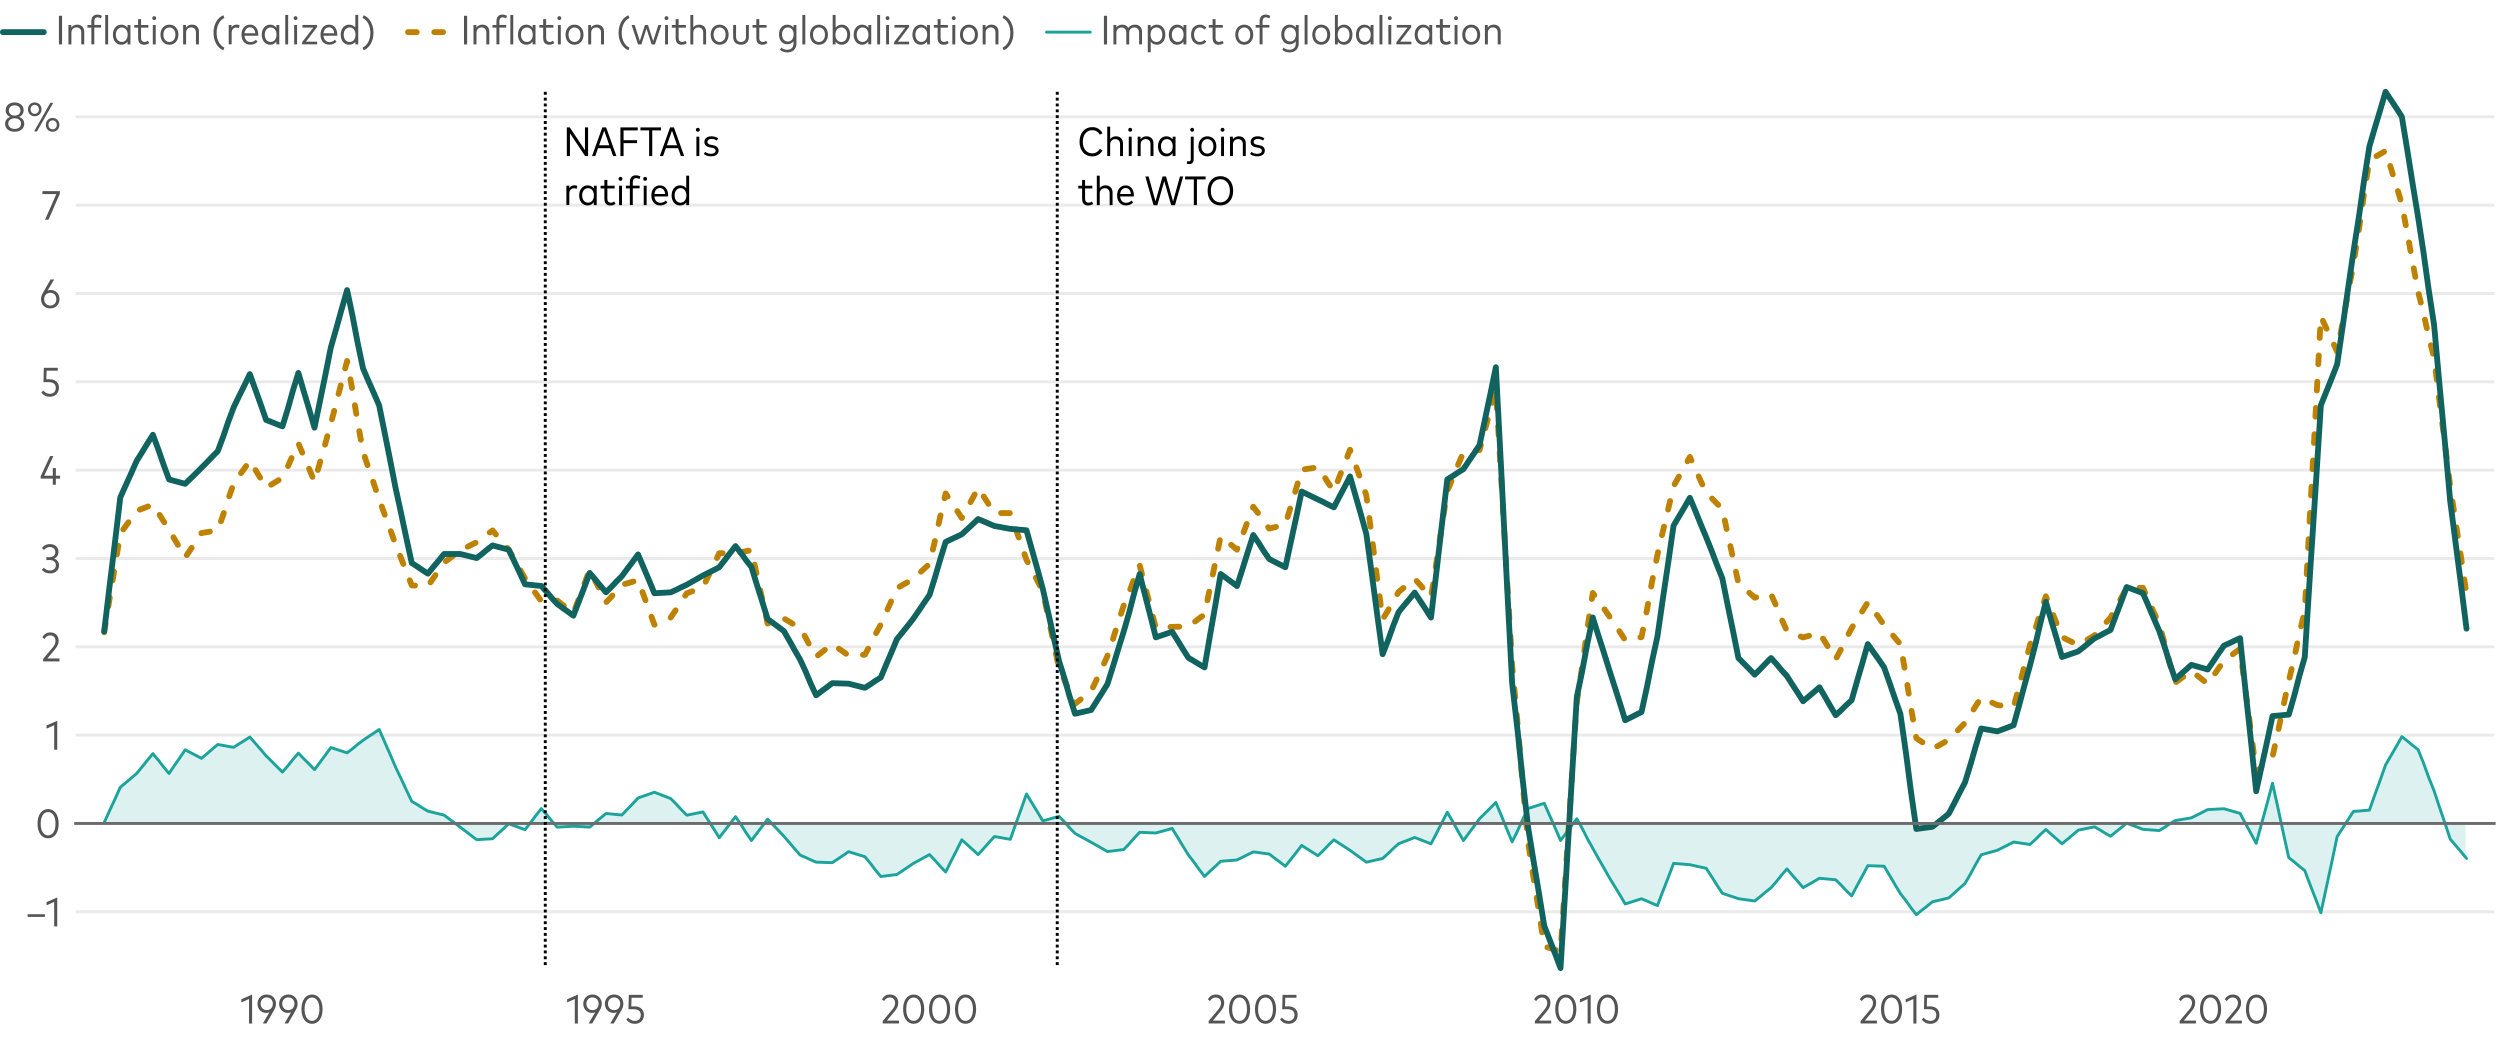 <?xml version="1.0" encoding="UTF-8"?>
<svg id="exportSvg" xmlns="http://www.w3.org/2000/svg" xmlns:xlink="http://www.w3.org/1999/xlink" viewBox="0 0 856 356">
  <defs>
    <style>
      .cls-1 {
        fill: #545454;
      }

      .cls-1, .cls-2, .cls-3, .cls-4, .cls-5 {
        stroke-width: 0px;
      }

      .cls-6 {
        clip-path: url(#clippath);
      }

      .cls-2, .cls-7, .cls-8, .cls-9, .cls-10, .cls-11, .cls-12, .cls-13, .cls-14, .cls-15 {
        fill: none;
      }

      .cls-7, .cls-8, .cls-9, .cls-12, .cls-13, .cls-15 {
        stroke-linecap: round;
      }

      .cls-7, .cls-13 {
        stroke: #1ba39c;
      }

      .cls-8, .cls-9 {
        stroke: #11635f;
      }

      .cls-8, .cls-9, .cls-12, .cls-15 {
        stroke-width: 2px;
      }

      .cls-8, .cls-13, .cls-15 {
        stroke-linejoin: round;
      }

      .cls-3 {
        fill: #000;
      }

      .cls-4 {
        fill: #8dd1ce;
        opacity: .3;
      }

      .cls-4, .cls-16 {
        isolation: isolate;
      }

      .cls-10 {
        stroke: #000;
        stroke-dasharray: 0 0 1 1;
      }

      .cls-11 {
        stroke: #eaeaea;
      }

      .cls-12, .cls-15 {
        stroke: #bf8200;
        stroke-dasharray: 0 0 3 6;
      }

      .cls-5 {
        fill: #fff;
      }

      .cls-14 {
        stroke: #6c6c6c;
        stroke-linecap: square;
      }
    </style>
    <clipPath id="clippath">
      <rect class="cls-2" width="856" height="355.44"/>
    </clipPath>
  </defs>
  <rect class="cls-5" width="856" height="356"/>
  <g id="_svelte-dw-svg" data-name="  svelte-dw-svg">
    <g id="outer-container-svg_dw-chart-styles-svg_datawrapper-z6h5U-1d43c0f-svg_svelte-13lpkhe-svg_static-svg" data-name="outer-container-svg dw-chart-styles-svg datawrapper-z6h5U-1d43c0f-svg svelte-13lpkhe-svg static-svg">
      <g id="chart-svg">
        <g class="cls-6">
          <g id="svg-main-svg">
            <g id="group-svg">
              <g id="y-grid-svg">
                <g id="y-grid-lines-svg_grid-y-svg_datawrapper-z6h5U-uc3g0i-svg" data-name="y-grid-lines-svg grid-y-svg datawrapper-z6h5U-uc3g0i-svg">
                  <line class="cls-11" x1="25.91" y1="40" x2="854" y2="40"/>
                  <line class="cls-11" x1="25.91" y1="70.24" x2="854" y2="70.24"/>
                  <line class="cls-11" x1="25.91" y1="100.49" x2="854" y2="100.49"/>
                  <line class="cls-11" x1="25.91" y1="130.73" x2="854" y2="130.73"/>
                  <line class="cls-11" x1="25.91" y1="160.97" x2="854" y2="160.97"/>
                  <line class="cls-11" x1="25.91" y1="191.22" x2="854" y2="191.22"/>
                  <line class="cls-11" x1="25.91" y1="221.46" x2="854" y2="221.46"/>
                  <line class="cls-11" x1="25.91" y1="251.7" x2="854" y2="251.7"/>
                  <line class="cls-11" x1="25.91" y1="312.19" x2="854" y2="312.19"/>
                </g>
              </g>
              <g id="area-fills-svg">
                <path class="cls-4" d="M35.67,281.95h808.56v11.87l-1.82-2.21-1.88-2.21-1.88-2.21-1.82-5.5-1.88-5.5-1.82-5.5-1.88-4.7-1.7-4.7-1.88-4.7-1.88-1.49-1.82-1.49-1.88-1.49-1.82,3.24-1.88,3.24-1.88,3.24-1.82,5.15-1.88,5.15-1.82,5.15-1.88.15-1.7.15-1.88.15-1.88,2.86-1.82,2.86-1.88,2.86-1.82,8.7-1.88,8.7-1.88,8.7-1.82-4.82-1.88-4.82-1.82-4.82-1.88-1.46-1.7-1.46-1.88-1.46-1.88-8.5-1.82-8.5-1.88-8.5-1.82,6.86-1.88,6.86-1.88,6.86-1.82-3.42-1.88-3.42-1.82-3.42-1.88-.53-1.76-.53-1.88-.53-1.88.1-1.82.1-1.88.1-1.82.94-1.88.94-1.88.94-1.82.31-1.88.31-1.82.31-1.88,1.14-1.7,1.14-1.88,1.14-1.88-.14-1.82-.14-1.88-.14-1.82-.7-1.88-.7-1.88-.7-1.82,1.49-1.88,1.49-1.82,1.49-1.88-1.07-1.7-1.07-1.88-1.07-1.88.37-1.82.37-1.88.37-1.82,1.56-1.88,1.56-1.88,1.56-1.82-1.63-1.88-1.63-1.82-1.63-1.88,1.71-1.7,1.71-1.88,1.71-1.88-.28-1.82-.28-1.88-.28-1.82.94-1.88.94-1.88.94-1.82.52-1.88.52-1.82.52-1.88,3.26-1.76,3.26-1.88,3.26-1.88,1.66-1.82,1.66-1.88,1.66-1.82.44-1.88.44-1.88.44-1.82,1.47-1.88,1.47-1.82,1.47-1.88-2.41-1.7-2.41-1.88-2.41-1.88-3.12-1.82-3.12-1.88-3.12-1.82-.06-1.88-.06-1.88-.06-1.82,3.45-1.88,3.45-1.82,3.45-1.88-1.84-1.7-1.84-1.88-1.84-1.88-.17-1.82-.17-1.88-.17-1.82,1.07-1.88,1.07-1.88,1.07-1.82-2.14-1.88-2.14-1.82-2.14-1.88,2.15-1.7,2.15-1.88,2.15-1.88,1.51-1.82,1.51-1.88,1.51-1.82-.26-1.88-.26-1.88-.26-1.82-.62-1.88-.62-1.82-.62-1.88-2.85-1.76-2.85-1.88-2.85-1.88-.41-1.82-.41-1.88-.41-1.82-.15-1.88-.15-1.88-.15-1.82,4.81-1.88,4.81-1.82,4.81-1.88-.77-1.7-.77-1.88-.77-1.88.59-1.82.59-1.88.59-1.82-3.09-1.88-3.09-1.88-3.09-1.82-3.26-1.88-3.26-1.82-3.26-1.88-3.37-1.7-3.37-1.88-3.37-1.88,2.47-1.82,2.47-1.88,2.47-1.82-4.24-1.88-4.24-1.88-4.24-1.82.6-1.88.6-1.82.6-1.88,3.8-1.7,3.8-1.88,3.8-1.88-4.5-1.82-4.5-1.88-4.5-1.82,1.86-1.88,1.86-1.88,1.86-1.82,2.49-1.88,2.49-1.82,2.49-1.88-3.23-1.76-3.23-1.88-3.23-1.88,3.61-1.82,3.61-1.88,3.61-1.82-.73-1.88-.73-1.88-.73-1.82.72-1.88.72-1.82.72-1.88,1.68-1.7,1.68-1.88,1.68-1.88.42-1.82.42-1.88.42-1.82-1.35-1.88-1.35-1.88-1.35-1.82-1.2-1.88-1.2-1.82-1.2-1.88,1.81-1.7,1.81-1.88,1.81-1.88-1.17-1.82-1.17-1.88-1.17-1.82,2.38-1.88,2.38-1.88,2.38-1.82-1.4-1.88-1.4-1.82-1.4-1.88-.24-1.7-.24-1.88-.24-1.88.92-1.82.92-1.88.92-1.82.15-1.88.15-1.88.15-1.82,1.73-1.88,1.73-1.82,1.73-1.88-2.45-1.76-2.45-1.88-2.45-1.88-3.03-1.82-3.03-1.88-3.03-1.82.52-1.88.52-1.88.52-1.82-.08-1.88-.08-1.82-.08-1.88,1.97-1.7,1.97-1.88,1.97-1.88.23-1.82.23-1.88.23-1.82-1.06-1.88-1.06-1.88-1.06-1.82-1.01-1.88-1.01-1.82-1.01-1.88-1.95-1.7-1.95-1.88-1.95-1.88.52-1.82.52-1.88.52-1.82-3.07-1.88-3.07-1.88-3.07-1.82,5.17-1.88,5.17-1.82,5.17-1.88-.31-1.7-.31-1.88-.31-1.88,2.06-1.82,2.06-1.88,2.06-1.82-1.69-1.88-1.69-1.88-1.69-1.82,3.68-1.88,3.68-1.82,3.68-1.88-1.99-1.76-1.99-1.88-1.99-1.88,1.01-1.82,1.01-1.88,1.01-1.82,1.26-1.88,1.26-1.88,1.26-1.82.23-1.88.23-1.82.23-1.88-2.26-1.7-2.26-1.88-2.26-1.88-.57-1.82-.57-1.88-.57-1.82,1.25-1.88,1.25-1.88,1.25-1.82-.06-1.88-.06-1.82-.06-1.88-.8-1.7-.8-1.88-.8-1.88-2.15-1.82-2.15-1.88-2.15-1.82-1.96-1.88-1.96-1.88-1.96-1.82,2.44-1.88,2.44-1.82,2.44-1.88-2.72-1.7-2.72-1.88-2.72-1.88,2.4-1.82,2.4-1.88,2.4-1.82-2.94-1.88-2.94-1.88-2.94-1.82.37-1.88.37-1.82.37-1.88-1.9-1.76-1.9-1.88-1.9-1.88-.72-1.82-.72-1.88-.72-1.82.66-1.88.66-1.88.66-1.82,1.94-1.88,1.94-1.82,1.94-1.88-.17-1.7-.17-1.88-.17-1.88,1.55-1.82,1.55-1.88,1.55-1.82-.1-1.88-.1-1.88-.1-1.82.11-1.88.11-1.82.11-1.88-2.12-1.7-2.12-1.88-2.12-1.88,2.41-1.82,2.41-1.88,2.41-1.82-.68-1.88-.68-1.88-.68-1.82,1.71-1.88,1.71-1.82,1.71-1.88.1-1.7.1-1.88.1-1.88-1.41-1.82-1.41-1.88-1.41-1.82-1.39-1.88-1.39-1.88-1.39-1.82-.45-1.88-.45-1.82-.45-1.88-1.12-1.76-1.12-1.88-1.12-1.88-3.93-1.82-3.93-1.88-3.93-1.82-4.27-1.88-4.27-1.88-4.27-1.82,1.23-1.88,1.23-1.82,1.23-1.88,1.43-1.7,1.43-1.88,1.43-1.88-.6-1.82-.6-1.88-.6-1.82,2.52-1.88,2.52-1.88,2.52-1.82-1.88-1.88-1.88-1.82-1.88-1.88,2.16-1.7,2.16-1.88,2.16-1.88-1.85-1.82-1.85-1.88-1.85-1.82-2.15-1.88-2.15-1.88-2.15-1.82,1.17-1.88,1.17-1.82,1.17-1.88-.32-1.7-.32-1.88-.32-1.88,1.58-1.82,1.58-1.88,1.58-1.82-.97-1.88-.97-1.88-.97-1.82,2.7-1.88,2.7-1.82,2.7-1.88-2.27-1.76-2.27-1.88-2.27-1.88,2.27-1.82,2.27-1.88,2.27-1.82,1.57-1.88,1.57-1.88,1.57-1.82,4.04-1.88,4.04-1.82,4.04v.26Z"/>
              </g>
              <g id="lines-svg">
                <g id="Impact-svg_of-svg_globalization-svg" data-name="Impact-svg of-svg globalization-svg">
                  <path id="Impact_of_globalization" data-name="Impact of globalization" class="cls-13" d="M35.67,281.68l1.82-4.04,1.88-4.04,1.82-4.04,1.88-1.57,1.88-1.57,1.82-1.57,1.88-2.27,1.82-2.27,1.88-2.27,1.88,2.27,1.76,2.27,1.88,2.27,1.82-2.7,1.88-2.7,1.82-2.7,1.88.97,1.88.97,1.82.97,1.88-1.58,1.82-1.58,1.88-1.58,1.88.32,1.7.32,1.88.32,1.82-1.17,1.88-1.17,1.82-1.17,1.88,2.15,1.88,2.15,1.82,2.15,1.88,1.85,1.82,1.85,1.88,1.85,1.88-2.16,1.7-2.16,1.88-2.16,1.82,1.88,1.88,1.88,1.82,1.88,1.88-2.52,1.88-2.52,1.82-2.52,1.88.6,1.82.6,1.88.6,1.88-1.43,1.7-1.43,1.88-1.43,1.82-1.23,1.88-1.23,1.82-1.23,1.88,4.27,1.88,4.27,1.82,4.27,1.88,3.93,1.82,3.93,1.88,3.93,1.88,1.12,1.76,1.12,1.88,1.12,1.82.45,1.88.45,1.82.45,1.88,1.39,1.88,1.39,1.82,1.39,1.88,1.41,1.82,1.41,1.88,1.41,1.88-.1,1.7-.1,1.88-.1,1.82-1.71,1.88-1.71,1.82-1.71,1.88.68,1.88.68,1.82.68,1.88-2.41,1.82-2.41,1.88-2.41,1.88,2.12,1.7,2.12,1.88,2.12,1.82-.11,1.88-.11,1.82-.11,1.88.1,1.88.1,1.82.1,1.88-1.55,1.82-1.55,1.88-1.55,1.88.17,1.7.17,1.88.17,1.82-1.94,1.88-1.94,1.82-1.94,1.88-.66,1.88-.66,1.82-.66,1.88.72,1.82.72,1.88.72,1.88,1.9,1.76,1.9,1.88,1.9,1.82-.37,1.88-.37,1.82-.37,1.88,2.94,1.88,2.94,1.82,2.94,1.88-2.4,1.82-2.4,1.88-2.4,1.88,2.72,1.7,2.72,1.88,2.72,1.82-2.44,1.88-2.44,1.82-2.44,1.88,1.96,1.88,1.96,1.82,1.96,1.88,2.15,1.82,2.15,1.88,2.15,1.88.8,1.7.8,1.88.8,1.82.06,1.88.06,1.82.06,1.88-1.25,1.88-1.25,1.82-1.25,1.88.57,1.82.57,1.88.57,1.88,2.26,1.7,2.26,1.88,2.26,1.82-.23,1.88-.23,1.82-.23,1.88-1.26,1.88-1.26,1.82-1.26,1.88-1.01,1.82-1.01,1.88-1.01,1.88,1.99,1.76,1.99,1.88,1.99,1.82-3.68,1.88-3.68,1.82-3.68,1.88,1.69,1.88,1.69,1.82,1.69,1.88-2.06,1.82-2.06,1.88-2.06,1.88.31,1.7.31,1.88.31,1.82-5.17,1.88-5.17,1.82-5.17,1.88,3.07,1.88,3.07,1.82,3.07,1.88-.52,1.82-.52,1.88-.52,1.88,1.95,1.7,1.95,1.88,1.95,1.82,1.01,1.88,1.01,1.82,1.01,1.88,1.06,1.88,1.06,1.82,1.06,1.88-.23,1.82-.23,1.88-.23,1.88-1.97,1.7-1.97,1.88-1.97,1.82.08,1.88.08,1.82.08,1.88-.52,1.88-.52,1.82-.52,1.88,3.03,1.82,3.03,1.88,3.03,1.88,2.45,1.76,2.45,1.88,2.45,1.82-1.73,1.88-1.73,1.82-1.73,1.88-.15,1.88-.15,1.82-.15,1.88-.92,1.82-.92,1.88-.92,1.88.24,1.7.24,1.88.24,1.82,1.4,1.88,1.4,1.82,1.4,1.88-2.38,1.88-2.38,1.82-2.38,1.88,1.17,1.82,1.17,1.88,1.17,1.88-1.81,1.7-1.81,1.88-1.81,1.82,1.2,1.88,1.2,1.82,1.2,1.88,1.35,1.88,1.35,1.82,1.35,1.88-.42,1.82-.42,1.88-.42,1.88-1.68,1.7-1.68,1.88-1.68,1.82-.72,1.88-.72,1.82-.72,1.88.73,1.88.73,1.82.73,1.88-3.61,1.82-3.61,1.88-3.61,1.88,3.23,1.76,3.23,1.88,3.23,1.82-2.49,1.88-2.49,1.82-2.49,1.88-1.86,1.88-1.86,1.82-1.86,1.88,4.5,1.82,4.5,1.88,4.5,1.88-3.8,1.7-3.8,1.88-3.8,1.82-.6,1.88-.6,1.82-.6,1.88,4.24,1.88,4.24,1.82,4.24,1.88-2.47,1.82-2.47,1.88-2.47,1.88,3.37,1.7,3.37,1.88,3.37,1.82,3.26,1.88,3.26,1.82,3.26,1.88,3.09,1.88,3.09,1.82,3.09,1.88-.59,1.82-.59,1.88-.59,1.88.77,1.7.77,1.88.77,1.82-4.81,1.88-4.81,1.82-4.81,1.88.15,1.88.15,1.82.15,1.88.41,1.82.41,1.88.41,1.88,2.85,1.76,2.85,1.88,2.85,1.82.62,1.88.62,1.82.62,1.88.26,1.88.26,1.82.26,1.88-1.51,1.82-1.51,1.88-1.51,1.88-2.15,1.7-2.15,1.88-2.15,1.82,2.14,1.88,2.14,1.82,2.14,1.88-1.07,1.88-1.07,1.82-1.07,1.88.17,1.82.17,1.88.17,1.88,1.84,1.7,1.84,1.88,1.84,1.82-3.45,1.88-3.45,1.82-3.45,1.88.06,1.88.06,1.82.06,1.88,3.12,1.82,3.12,1.88,3.12,1.88,2.41,1.7,2.41,1.88,2.41,1.82-1.47,1.88-1.47,1.82-1.47,1.88-.44,1.88-.44,1.82-.44,1.88-1.66,1.82-1.66,1.88-1.66,1.88-3.26,1.76-3.26,1.88-3.26,1.82-.52,1.88-.52,1.82-.52,1.88-.94,1.88-.94,1.82-.94,1.88.28,1.82.28,1.88.28,1.88-1.71,1.7-1.71,1.88-1.71,1.82,1.63,1.88,1.63,1.82,1.63,1.88-1.56,1.88-1.56,1.82-1.56,1.88-.37,1.82-.37,1.88-.37,1.88,1.07,1.7,1.07,1.88,1.07,1.82-1.49,1.88-1.49,1.82-1.49,1.88.7,1.88.7,1.82.7,1.88.14,1.82.14,1.88.14,1.88-1.14,1.7-1.14,1.88-1.14,1.82-.31,1.88-.31,1.82-.31,1.88-.94,1.88-.94,1.82-.94,1.88-.1,1.82-.1,1.88-.1,1.88.53,1.76.53,1.88.53,1.82,3.42,1.88,3.42,1.82,3.42,1.88-6.86,1.88-6.86,1.82-6.86,1.88,8.5,1.82,8.5,1.88,8.5,1.88,1.46,1.7,1.46,1.88,1.46,1.82,4.82,1.88,4.82,1.82,4.82,1.88-8.7,1.88-8.7,1.82-8.7,1.88-2.86,1.82-2.86,1.88-2.86,1.88-.15,1.7-.15,1.88-.15,1.82-5.15,1.88-5.15,1.82-5.15,1.88-3.24,1.88-3.24,1.82-3.24,1.88,1.49,1.82,1.49,1.88,1.49,1.88,4.7,1.7,4.7,1.88,4.7,1.82,5.5,1.88,5.5,1.82,5.5,1.88,2.21,1.88,2.21,1.82,2.21"/>
                </g>
                <g id="Inflation-svg_without-svg_globalization_-svg" data-name="Inflation-svg (without-svg globalization)-svg">
                  <path id="Inflation_without_globalization_" data-name="Inflation (without globalization)" class="cls-15" d="M35.67,216.48l1.82-11.27,1.88-11.27,1.82-11.27,1.88-2.58,1.88-2.58,1.82-2.58,1.88-.72,1.82-.72,1.88-.72,1.88,2.84,1.76,2.84,1.88,2.84,1.82,3.2,1.88,3.2,1.82,3.2,1.88-2.79,1.88-2.79,1.82-2.79,1.88-.32,1.82-.32,1.88-.32,1.88-5.33,1.7-5.33,1.88-5.33,1.82-2.61,1.88-2.61,1.82-2.61,1.88,3.08,1.88,3.08,1.82,3.08,1.88-1.12,1.82-1.12,1.88-1.12,1.88-3.94,1.7-3.94,1.88-3.94,1.82,4.38,1.88,4.38,1.82,4.38,1.88-6.62,1.88-6.62,1.82-6.62,1.88-7.16,1.82-7.16,1.88-7.16,1.88,10.37,1.7,10.37,1.88,10.37,1.82,5.45,1.88,5.45,1.82,5.45,1.88,5.1,1.88,5.1,1.82,5.1,1.88,4.69,1.82,4.69,1.88,4.69,1.88.09,1.76.09,1.88.09,1.82-2.69,1.88-2.69,1.82-2.69,1.88-1.39,1.88-1.39,1.82-1.39,1.88-.94,1.82-.94,1.88-.94,1.88-1.34,1.7-1.34,1.88-1.34,1.82,2.2,1.88,2.2,1.82,2.2,1.88,3.27,1.88,3.27,1.82,3.27,1.88,2.6,1.82,2.6,1.88,2.6,1.88-.07,1.7-.07,1.88-.07,1.82,1.44,1.88,1.44,1.82,1.44,1.88-4.99,1.88-4.99,1.82-4.99,1.88,3.77,1.82,3.77,1.88,3.77,1.88-2.01,1.7-2.01,1.88-2.01,1.82-.54,1.88-.54,1.82-.54,1.88,5.09,1.88,5.09,1.82,5.09,1.88-.82,1.82-.82,1.88-.82,1.88-2.77,1.76-2.77,1.88-2.77,1.82-.68,1.88-.69,1.82-.69,1.88-3.89,1.88-3.89,1.82-3.89h1.88s1.82-.01,1.82-.01h1.88s1.88-.34,1.88-.34l1.7-.34,1.88-.34,1.82,8.37,1.88,8.37,1.82,8.37,1.88-.58,1.88-.58,1.82-.58,1.88,1.12,1.82,1.12,1.88,1.12,1.88,3.25,1.7,3.25,1.88,3.25,1.82-1.45,1.88-1.45,1.82-1.45,1.88,1.32,1.88,1.32,1.82,1.32,1.88-.1,1.82-.1,1.88-.1,1.88-3.45,1.7-3.45,1.88-3.45,1.82-4.14,1.88-4.14,1.82-4.14,1.88-1.07,1.88-1.07,1.82-1.07,1.88-1.71,1.82-1.71,1.88-1.71,1.88-8.04,1.76-8.04,1.88-8.04,1.82,2.81,1.88,2.81,1.82,2.81,1.88-3.43,1.88-3.43,1.82-3.43,1.88,2.85,1.82,2.85,1.88,2.85,1.88.02,1.7.02,1.88.02,1.82,5.33,1.88,5.33,1.82,5.33,1.88,3.6,1.88,3.6,1.82,3.6,1.88,8.78,1.82,8.78,1.88,8.78,1.88,4.06,1.7,4.06,1.88,4.06,1.82-1.44,1.88-1.44,1.82-1.44,1.88-4.03,1.88-4.03,1.82-4.03,1.88-5.77,1.82-5.77,1.88-5.77,1.88-4.58,1.7-4.58,1.88-4.58,1.82,7.15,1.88,7.15,1.82,7.15,1.88-.12,1.88-.12,1.82-.12,1.88-.05,1.82-.05,1.88-.05,1.88-1.36,1.76-1.36,1.88-1.36,1.82-8.93,1.88-8.93,1.82-8.93,1.88,1.53,1.88,1.53,1.82,1.53,1.88-4.9,1.82-4.9,1.88-4.9,1.88,2.5,1.7,2.5,1.88,2.5,1.82-.47,1.88-.47,1.82-.47,1.88-6.26,1.88-6.26,1.82-6.26,1.88-.27,1.82-.27,1.88-.27,1.88,2.72,1.7,2.72,1.88,2.72,1.82-4.73,1.88-4.73,1.82-4.73,1.88,5.21,1.88,5.21,1.82,5.21,1.88,14.15,1.82,14.15,1.88,14.15,1.88-3.12,1.7-3.12,1.88-3.12,1.82-1.51,1.88-1.51,1.82-1.51,1.88,2.13,1.88,2.13,1.82,2.13,1.88-12.16,1.82-12.16,1.88-12.16,1.88-4.4,1.76-4.4,1.88-4.4,1.82-.26,1.88-.26,1.82-.26,1.88-7.02,1.88-7.02,1.82-7.02,1.88,31.57,1.82,31.57,1.88,31.57,1.88,20.23,1.7,20.23,1.88,20.23,1.82,11.86,1.88,11.86,1.82,11.86,1.88.6,1.88.6,1.82.6,1.88-28.49,1.82-28.49,1.88-28.49,1.88-12.44,1.7-12.44,1.88-12.44,1.82,2.59,1.88,2.59,1.82,2.59,1.88,2.8,1.88,2.8,1.82,2.8,1.88-.35,1.82-.35,1.88-.35,1.88-9.4,1.7-9.4,1.88-9.4,1.82-7.84,1.88-7.84,1.82-7.84,1.88-3.32,1.88-3.32,1.82-3.32,1.88,4.09,1.82,4.09,1.88,4.09,1.88,1.83,1.76,1.83,1.88,1.83,1.82,8.5,1.88,8.5,1.82,8.5,1.88,1.64,1.88,1.64,1.82,1.64,1.88-.39,1.82-.39,1.88-.39,1.88,4.21,1.7,4.21,1.88,4.21,1.82.72,1.88.72,1.82.72,1.88-.52,1.88-.52,1.82-.52,1.88,3.01,1.82,3.01,1.88,3.01,1.88-3.55,1.7-3.55,1.88-3.55,1.82-2.94,1.88-2.94,1.82-2.94,1.88,2.58,1.88,2.58,1.82,2.58,1.88,2.19,1.82,2.19,1.88,2.19,1.88,10.73,1.7,10.73,1.88,10.73,1.82,1.23,1.88,1.23,1.82,1.23,1.88-1.05,1.88-1.05,1.82-1.05,1.88-1.93,1.82-1.93,1.88-1.93,1.88-2.88,1.76-2.88,1.88-2.88,1.82.85,1.88.85,1.82.85,1.88.23,1.88.23,1.82.23,1.88-7.07,1.82-7.07,1.88-7.07,1.88-5.58,1.7-5.58,1.88-5.58,1.82,4.66,1.88,4.66,1.82,4.66,1.88.92,1.88.92,1.82.92,1.88-1.12,1.82-1.12,1.88-1.12,1.88-2.02,1.7-2.02,1.88-2.02,1.82-3.4,1.88-3.4,1.82-3.4h1.88s1.88-.01,1.88-.01h1.82s1.88,4.16,1.88,4.16l1.82,4.17,1.88,4.17,1.88,6.66,1.7,6.66,1.88,6.66,1.82-1.34,1.88-1.34,1.82-1.34,1.88,1.48,1.88,1.48,1.82,1.48,1.88-2.63,1.82-2.63,1.88-2.63,1.88-1.37,1.76-1.37,1.88-1.37,1.82,14.05,1.88,14.05,1.82,14.05,1.88-1.72,1.88-1.72,1.82-1.72,1.88-8.67,1.82-8.67,1.88-8.67,1.88-8,1.7-8,1.88-8,1.82-33.6,1.88-33.6,1.82-33.6,1.88,4.03,1.88,4.03,1.82,4.03,1.88-10.01,1.82-10.01,1.88-10.01,1.88-11.85,1.7-11.85,1.88-11.85,1.82-1.07,1.88-1.07,1.82-1.07,1.88,6.08,1.88,6.08,1.82,6.08,1.88,10,1.82,10,1.88,10,1.88,7.58,1.7,7.58,1.88,7.58,1.82,14.61,1.88,14.61,1.82,14.61,1.88,12.34,1.88,12.34,1.82,12.34"/>
                </g>
                <g id="Inflation-svg_realized_-svg" data-name="Inflation-svg (realized)-svg">
                  <path id="Inflation_realized_" data-name="Inflation (realized)" class="cls-8" d="M35.67,216.22l1.82-15.31,1.88-15.31,1.82-15.31,1.88-4.15,1.88-4.15,1.82-4.15,1.88-2.99,1.82-2.99,1.88-2.99,1.88,5.1,1.76,5.1,1.88,5.1,1.82.5,1.88.5,1.82.5,1.88-1.83,1.88-1.83,1.82-1.83,1.88-1.9,1.82-1.9,1.88-1.9,1.88-5.01,1.7-5.01,1.88-5.01,1.82-3.78,1.88-3.78,1.82-3.78,1.88,5.23,1.88,5.23,1.82,5.23,1.88.73,1.82.73,1.88.73,1.88-6.1,1.7-6.1,1.88-6.1,1.82,6.25,1.88,6.25,1.82,6.25,1.88-9.14,1.88-9.14,1.82-9.14,1.88-6.56,1.82-6.56,1.88-6.56,1.88,8.95,1.7,8.95,1.88,8.95,1.82,4.22,1.88,4.22,1.82,4.22,1.88,9.36,1.88,9.36,1.82,9.36,1.88,8.62,1.82,8.62,1.88,8.62,1.88,1.21,1.76,1.21,1.88,1.21,1.82-2.24,1.88-2.24,1.82-2.24h1.88s1.88,0,1.88,0h1.82s1.88.46,1.88.46l1.82.46,1.88.46,1.88-1.44,1.7-1.44,1.88-1.44,1.82.49,1.88.49,1.82.49,1.88,3.95,1.88,3.95,1.82,3.95,1.88.19,1.82.19,1.88.19,1.88,2.06,1.7,2.06,1.88,2.06,1.82,1.33,1.88,1.33,1.82,1.33,1.88-4.88,1.88-4.88,1.82-4.88,1.88,2.21,1.82,2.21,1.88,2.21,1.88-1.84,1.7-1.84,1.88-1.84,1.82-2.48,1.88-2.48,1.82-2.48,1.88,4.43,1.88,4.43,1.82,4.43,1.88-.1,1.82-.1,1.88-.1,1.88-.87,1.76-.87,1.88-.87,1.82-1.05,1.88-1.05,1.82-1.05,1.88-.95,1.88-.95,1.82-.95,1.88-2.41,1.82-2.41,1.88-2.41,1.88,2.39,1.7,2.39,1.88,2.39,1.82,5.93,1.88,5.93,1.82,5.93,1.88,1.38,1.88,1.38,1.82,1.38,1.88,3.27,1.82,3.27,1.88,3.27,1.88,4.06,1.7,4.06,1.88,4.06,1.82-1.39,1.88-1.39,1.82-1.39,1.88.06,1.88.06,1.82.06,1.88.47,1.82.47,1.88.47,1.88-1.18,1.7-1.18,1.88-1.18,1.82-4.37,1.88-4.37,1.82-4.37,1.88-2.33,1.88-2.33,1.82-2.33,1.88-2.72,1.82-2.72,1.88-2.72,1.88-6.05,1.76-6.05,1.88-6.05,1.82-.87,1.88-.87,1.82-.87,1.88-1.74,1.88-1.74,1.82-1.74,1.88.79,1.82.79,1.88.79,1.88.33,1.7.33,1.88.33,1.82.16,1.88.16,1.82.16,1.88,6.67,1.88,6.67,1.82,6.67,1.88,8.26,1.82,8.26,1.88,8.26,1.88,6.01,1.7,6.01,1.88,6.01,1.82-.43,1.88-.43,1.82-.43,1.88-2.96,1.88-2.96,1.82-2.96,1.88-6,1.82-6,1.88-6,1.88-6.56,1.7-6.56,1.88-6.56,1.82,7.23,1.88,7.23,1.82,7.23,1.88-.64,1.88-.64,1.82-.64,1.88,2.98,1.82,2.98,1.88,2.98,1.88,1.09,1.76,1.09,1.88,1.09,1.82-10.66,1.88-10.66,1.82-10.66,1.88,1.38,1.88,1.38,1.82,1.38,1.88-5.83,1.82-5.83,1.88-5.83,1.88,2.74,1.7,2.74,1.88,2.74,1.82.94,1.88.94,1.82.94,1.88-8.64,1.88-8.64,1.82-8.64,1.88.9,1.82.9,1.88.9,1.88.9,1.7.9,1.88.9,1.82-3.53,1.88-3.53,1.82-3.53,1.88,6.56,1.88,6.56,1.82,6.56,1.88,13.73,1.82,13.73,1.88,13.73,1.88-4.8,1.7-4.8,1.88-4.8,1.82-2.23,1.88-2.23,1.82-2.23,1.88,2.85,1.88,2.85,1.82,2.85,1.88-15.77,1.82-15.77,1.88-15.77,1.88-1.17,1.76-1.17,1.88-1.17,1.82-2.75,1.88-2.75,1.82-2.75,1.88-8.88,1.88-8.88,1.82-8.88,1.88,36.07,1.82,36.07,1.88,36.07,1.88,16.42,1.7,16.42,1.88,16.42,1.82,11.26,1.88,11.26,1.82,11.26,1.88,4.83,1.88,4.83,1.82,4.83,1.88-30.95,1.82-30.95,1.88-30.95,1.88-9.07,1.7-9.07,1.88-9.07,1.82,5.85,1.88,5.85,1.82,5.85,1.88,5.88,1.88,5.88,1.82,5.88,1.88-.94,1.82-.94,1.88-.94,1.88-8.63,1.7-8.63,1.88-8.63,1.82-12.65,1.88-12.65,1.82-12.65,1.88-3.17,1.88-3.17,1.82-3.17,1.88,4.5,1.82,4.5,1.88,4.5,1.88,4.68,1.76,4.68,1.88,4.68,1.82,9.11,1.88,9.11,1.82,9.11,1.88,1.9,1.88,1.9,1.82,1.9,1.88-1.9,1.82-1.9,1.88-1.9,1.88,2.06,1.7,2.06,1.88,2.06,1.82,2.87,1.88,2.87,1.82,2.87,1.88-1.59,1.88-1.59,1.82-1.59,1.88,3.18,1.82,3.18,1.88,3.18,1.88-1.71,1.7-1.71,1.88-1.71,1.82-6.4,1.88-6.4,1.82-6.4,1.88,2.65,1.88,2.65,1.82,2.65,1.88,5.31,1.82,5.31,1.88,5.31,1.88,13.14,1.7,13.14,1.88,13.14,1.82-.25,1.88-.25,1.82-.25,1.88-1.49,1.88-1.49,1.82-1.49,1.88-3.59,1.82-3.59,1.88-3.59,1.88-6.14,1.76-6.14,1.88-6.14,1.82.33,1.88.33,1.82.33,1.88-.7,1.88-.7,1.82-.7,1.88-6.79,1.82-6.79,1.88-6.79,1.88-7.29,1.7-7.29,1.88-7.29,1.82,6.29,1.88,6.29,1.82,6.29,1.88-.64,1.88-.64,1.82-.64,1.88-1.49,1.82-1.49,1.88-1.49,1.88-.95,1.7-.95,1.88-.95,1.82-4.9,1.88-4.9,1.82-4.9,1.88.7,1.88.7,1.82.7,1.88,4.31,1.82,4.31,1.88,4.31,1.88,5.52,1.7,5.52,1.88,5.52,1.82-1.65,1.88-1.65,1.82-1.65,1.88.53,1.88.53,1.82.53,1.88-2.72,1.82-2.72,1.88-2.72,1.88-.85,1.76-.85,1.88-.85,1.82,17.47,1.88,17.47,1.82,17.47,1.88-8.58,1.88-8.58,1.82-8.58,1.88-.17,1.82-.17,1.88-.17,1.88-6.54,1.7-6.54,1.88-6.54,1.82-28.77,1.88-28.77,1.82-28.77,1.88-4.67,1.88-4.67,1.82-4.67,1.88-12.87,1.82-12.87,1.88-12.87,1.88-12,1.7-12,1.88-12,1.82-6.23,1.88-6.23,1.82-6.23,1.88,2.84,1.88,2.84,1.82,2.84,1.88,11.49,1.82,11.49,1.88,11.49,1.88,12.28,1.7,12.28,1.88,12.28,1.82,20.11,1.88,20.11,1.82,20.11,1.88,14.55,1.88,14.55,1.82,14.55"/>
                </g>
              </g>
              <g id="x-grid-svg">
                <g id="x-tick-labels-svg_date-axis-svg_grid-x-svg_datawrapper-z6h5U-7mwb1b-svg" data-name="x-tick-labels-svg date-axis-svg grid-x-svg datawrapper-z6h5U-7mwb1b-svg">
                  <g class="cls-16">
                    <g class="cls-16">
                      <path class="cls-1" d="M85.27,350.44v-8.38l-2.63,1.17v-1.08l3.68-1.62v9.92h-1.04Z"/>
                      <path class="cls-1" d="M90,350.44l2.25-3.83c-.3.14-.68.22-1.11.22-1.7,0-2.98-1.33-2.98-3.14s1.33-3.17,3.16-3.17,3.17,1.34,3.17,3.16c0,.76-.22,1.46-.65,2.19l-2.62,4.57h-1.21ZM93.42,343.69c0-1.28-.87-2.18-2.09-2.18s-2.09.9-2.09,2.18.86,2.18,2.09,2.18,2.09-.9,2.09-2.18Z"/>
                      <path class="cls-1" d="M97.41,350.44l2.25-3.83c-.3.14-.68.22-1.11.22-1.7,0-2.98-1.33-2.98-3.14s1.33-3.17,3.16-3.17,3.17,1.34,3.17,3.16c0,.76-.22,1.46-.65,2.19l-2.62,4.57h-1.21ZM100.82,343.69c0-1.28-.87-2.18-2.09-2.18s-2.09.9-2.09,2.18.86,2.18,2.09,2.18,2.09-.9,2.09-2.18Z"/>
                      <path class="cls-1" d="M103.21,345.54c0-3.21,1.55-5.01,3.62-5.01s3.62,1.8,3.62,5.01-1.55,5.01-3.62,5.01-3.62-1.8-3.62-5.01ZM109.37,345.54c0-2.63-1.09-4-2.54-4s-2.54,1.37-2.54,4,1.09,4,2.54,4,2.54-1.37,2.54-4Z"/>
                    </g>
                  </g>
                  <g class="cls-16">
                    <g class="cls-16">
                      <path class="cls-1" d="M196.81,350.44v-8.38l-2.63,1.17v-1.08l3.68-1.62v9.92h-1.04Z"/>
                      <path class="cls-1" d="M201.55,350.44l2.25-3.83c-.3.14-.68.22-1.11.22-1.7,0-2.98-1.33-2.98-3.14s1.33-3.17,3.16-3.17,3.17,1.34,3.17,3.16c0,.76-.22,1.46-.65,2.19l-2.62,4.57h-1.21ZM204.96,343.69c0-1.28-.87-2.18-2.09-2.18s-2.09.9-2.09,2.18.86,2.18,2.09,2.18,2.09-.9,2.09-2.18Z"/>
                      <path class="cls-1" d="M208.95,350.44l2.25-3.83c-.3.14-.68.22-1.11.22-1.7,0-2.98-1.33-2.98-3.14s1.33-3.17,3.16-3.17,3.17,1.34,3.17,3.16c0,.76-.22,1.46-.65,2.19l-2.62,4.57h-1.21ZM212.36,343.69c0-1.28-.87-2.18-2.09-2.18s-2.09.9-2.09,2.18.86,2.18,2.09,2.18,2.09-.9,2.09-2.18Z"/>
                      <path class="cls-1" d="M214.45,349.12l.63-.71c.53.71,1.36,1.15,2.28,1.15,1.29,0,2.04-.84,2.04-2.02s-.7-1.98-2.38-1.98h-1.84l.13-4.92h4.76v.98h-3.82l-.1,2.96h1.15c2.07,0,3.18,1.24,3.18,2.89,0,1.93-1.32,3.09-3.1,3.09-1.25,0-2.24-.5-2.93-1.44Z"/>
                    </g>
                  </g>
                  <g class="cls-16">
                    <g class="cls-16">
                      <path class="cls-1" d="M302.24,350.44v-.83l3.34-4.01c.53-.63.9-1.32.9-2.16,0-1.07-.64-1.9-1.82-1.9-1,0-1.56.57-1.97,1.25l-.71-.62c.46-.81,1.27-1.65,2.75-1.65,1.81,0,2.84,1.23,2.84,2.88,0,1.16-.55,2.04-1.18,2.8l-2.7,3.25h4.14v.99h-5.58Z"/>
                      <path class="cls-1" d="M309.22,345.54c0-3.21,1.55-5.01,3.62-5.01s3.62,1.8,3.62,5.01-1.55,5.01-3.62,5.01-3.62-1.8-3.62-5.01ZM315.37,345.54c0-2.63-1.09-4-2.54-4s-2.54,1.37-2.54,4,1.09,4,2.54,4,2.54-1.37,2.54-4Z"/>
                      <path class="cls-1" d="M318.1,345.54c0-3.21,1.55-5.01,3.62-5.01s3.62,1.8,3.62,5.01-1.55,5.01-3.62,5.01-3.62-1.8-3.62-5.01ZM324.26,345.54c0-2.63-1.09-4-2.54-4s-2.54,1.37-2.54,4,1.09,4,2.54,4,2.54-1.37,2.54-4Z"/>
                      <path class="cls-1" d="M326.98,345.54c0-3.21,1.55-5.01,3.62-5.01s3.62,1.8,3.62,5.01-1.55,5.01-3.62,5.01-3.62-1.8-3.62-5.01ZM333.14,345.54c0-2.63-1.09-4-2.54-4s-2.54,1.37-2.54,4,1.09,4,2.54,4,2.54-1.37,2.54-4Z"/>
                    </g>
                  </g>
                  <g class="cls-16">
                    <g class="cls-16">
                      <path class="cls-1" d="M413.84,350.44v-.83l3.34-4.01c.53-.63.9-1.32.9-2.16,0-1.07-.64-1.9-1.82-1.9-1,0-1.56.57-1.97,1.25l-.71-.62c.46-.81,1.28-1.65,2.75-1.65,1.81,0,2.84,1.23,2.84,2.88,0,1.16-.55,2.04-1.18,2.8l-2.7,3.25h4.14v.99h-5.58Z"/>
                      <path class="cls-1" d="M420.81,345.54c0-3.21,1.55-5.01,3.62-5.01s3.62,1.8,3.62,5.01-1.55,5.01-3.62,5.01-3.62-1.8-3.62-5.01ZM426.97,345.54c0-2.63-1.09-4-2.54-4s-2.54,1.37-2.54,4,1.09,4,2.54,4,2.54-1.37,2.54-4Z"/>
                      <path class="cls-1" d="M429.7,345.54c0-3.21,1.55-5.01,3.62-5.01s3.62,1.8,3.62,5.01-1.55,5.01-3.62,5.01-3.62-1.8-3.62-5.01ZM435.85,345.54c0-2.63-1.09-4-2.54-4s-2.54,1.37-2.54,4,1.09,4,2.54,4,2.54-1.37,2.54-4Z"/>
                      <path class="cls-1" d="M438.29,349.12l.63-.71c.53.71,1.36,1.15,2.28,1.15,1.29,0,2.04-.84,2.04-2.02s-.7-1.98-2.38-1.98h-1.84l.13-4.92h4.76v.98h-3.82l-.1,2.96h1.15c2.07,0,3.18,1.24,3.18,2.89,0,1.93-1.32,3.09-3.1,3.09-1.25,0-2.24-.5-2.93-1.44Z"/>
                    </g>
                  </g>
                  <g class="cls-16">
                    <g class="cls-16">
                      <path class="cls-1" d="M525.54,350.44v-.83l3.34-4.01c.53-.63.9-1.32.9-2.16,0-1.07-.64-1.9-1.82-1.9-1,0-1.56.57-1.97,1.25l-.71-.62c.46-.81,1.28-1.65,2.75-1.65,1.81,0,2.84,1.23,2.84,2.88,0,1.16-.55,2.04-1.18,2.8l-2.7,3.25h4.14v.99h-5.58Z"/>
                      <path class="cls-1" d="M532.51,345.54c0-3.21,1.55-5.01,3.62-5.01s3.62,1.8,3.62,5.01-1.55,5.01-3.62,5.01-3.62-1.8-3.62-5.01ZM538.67,345.54c0-2.63-1.09-4-2.54-4s-2.54,1.37-2.54,4,1.09,4,2.54,4,2.54-1.37,2.54-4Z"/>
                      <path class="cls-1" d="M543.6,350.44v-8.38l-2.63,1.17v-1.08l3.68-1.62v9.92h-1.04Z"/>
                      <path class="cls-1" d="M546.78,345.54c0-3.21,1.55-5.01,3.62-5.01s3.62,1.8,3.62,5.01-1.55,5.01-3.62,5.01-3.62-1.8-3.62-5.01ZM552.94,345.54c0-2.63-1.09-4-2.54-4s-2.54,1.37-2.54,4,1.09,4,2.54,4,2.54-1.37,2.54-4Z"/>
                    </g>
                  </g>
                  <g class="cls-16">
                    <g class="cls-16">
                      <path class="cls-1" d="M637.07,350.44v-.83l3.34-4.01c.53-.63.9-1.32.9-2.16,0-1.07-.64-1.9-1.82-1.9-1,0-1.56.57-1.97,1.25l-.71-.62c.46-.81,1.28-1.65,2.75-1.65,1.81,0,2.84,1.23,2.84,2.88,0,1.16-.55,2.04-1.18,2.8l-2.7,3.25h4.14v.99h-5.58Z"/>
                      <path class="cls-1" d="M644.05,345.54c0-3.21,1.55-5.01,3.62-5.01s3.62,1.8,3.62,5.01-1.55,5.01-3.62,5.01-3.62-1.8-3.62-5.01ZM650.2,345.54c0-2.63-1.09-4-2.54-4s-2.54,1.37-2.54,4,1.09,4,2.54,4,2.54-1.37,2.54-4Z"/>
                      <path class="cls-1" d="M655.14,350.44v-8.38l-2.63,1.17v-1.08l3.68-1.62v9.92h-1.04Z"/>
                      <path class="cls-1" d="M658.03,349.12l.63-.71c.53.71,1.36,1.15,2.28,1.15,1.29,0,2.04-.84,2.04-2.02s-.7-1.98-2.38-1.98h-1.84l.13-4.92h4.76v.98h-3.82l-.1,2.96h1.15c2.07,0,3.18,1.24,3.18,2.89,0,1.93-1.32,3.09-3.1,3.09-1.25,0-2.24-.5-2.93-1.44Z"/>
                    </g>
                  </g>
                  <g class="cls-16">
                    <g class="cls-16">
                      <path class="cls-1" d="M746.3,350.44v-.83l3.34-4.01c.53-.63.9-1.32.9-2.16,0-1.07-.64-1.9-1.82-1.9-1,0-1.56.57-1.97,1.25l-.71-.62c.46-.81,1.27-1.65,2.75-1.65,1.81,0,2.84,1.23,2.84,2.88,0,1.16-.55,2.04-1.18,2.8l-2.7,3.25h4.14v.99h-5.58Z"/>
                      <path class="cls-1" d="M753.27,345.54c0-3.21,1.55-5.01,3.62-5.01s3.62,1.8,3.62,5.01-1.55,5.01-3.62,5.01-3.62-1.8-3.62-5.01ZM759.42,345.54c0-2.63-1.09-4-2.54-4s-2.54,1.37-2.54,4,1.09,4,2.54,4,2.54-1.37,2.54-4Z"/>
                      <path class="cls-1" d="M762.03,350.44v-.83l3.34-4.01c.53-.63.9-1.32.9-2.16,0-1.07-.64-1.9-1.82-1.9-1,0-1.56.57-1.97,1.25l-.71-.62c.46-.81,1.28-1.65,2.75-1.65,1.81,0,2.84,1.23,2.84,2.88,0,1.16-.55,2.04-1.18,2.8l-2.7,3.25h4.14v.99h-5.58Z"/>
                      <path class="cls-1" d="M769,345.54c0-3.21,1.55-5.01,3.62-5.01s3.62,1.8,3.62,5.01-1.55,5.01-3.62,5.01-3.62-1.8-3.62-5.01ZM775.16,345.54c0-2.63-1.09-4-2.54-4s-2.54,1.37-2.54,4,1.09,4,2.54,4,2.54-1.37,2.54-4Z"/>
                    </g>
                  </g>
                </g>
              </g>
              <g id="y-grid-svg-2" data-name="y-grid-svg">
                <g id="y-tick-labels-svg_number-axis-svg_grid-y-svg_datawrapper-z6h5U-1bdw23p-svg" data-name="y-tick-labels-svg number-axis-svg grid-y-svg datawrapper-z6h5U-1bdw23p-svg">
                  <g class="cls-16">
                    <g class="cls-16">
                      <path class="cls-1" d="M9.46,313.94v-.9h5.92v.9h-5.92Z"/>
                      <path class="cls-1" d="M18.55,317.19v-8.38l-2.63,1.17v-1.08l3.68-1.62v9.92h-1.04Z"/>
                    </g>
                  </g>
                  <g class="cls-16">
                    <g class="cls-16">
                      <path class="cls-1" d="M12.85,282.04c0-3.21,1.55-5.01,3.62-5.01s3.62,1.8,3.62,5.01-1.55,5.01-3.62,5.01-3.62-1.8-3.62-5.01ZM19.01,282.04c0-2.63-1.09-4-2.54-4s-2.54,1.37-2.54,4,1.09,4,2.54,4,2.54-1.37,2.54-4Z"/>
                    </g>
                  </g>
                  <g class="cls-16">
                    <g class="cls-16">
                      <path class="cls-1" d="M18.55,256.7v-8.38l-2.63,1.17v-1.08l3.68-1.62v9.92h-1.04Z"/>
                    </g>
                  </g>
                  <g class="cls-16">
                    <g class="cls-16">
                      <path class="cls-1" d="M14.76,226.46v-.83l3.34-4.01c.53-.63.9-1.32.9-2.16,0-1.07-.64-1.9-1.82-1.9-1,0-1.56.57-1.97,1.25l-.71-.62c.46-.81,1.27-1.65,2.75-1.65,1.81,0,2.84,1.23,2.84,2.88,0,1.16-.55,2.04-1.18,2.8l-2.7,3.25h4.14v.99h-5.58Z"/>
                    </g>
                  </g>
                  <g class="cls-16">
                    <g class="cls-16">
                      <path class="cls-1" d="M14.32,195.1l.66-.7c.53.59,1.27.94,2.13.94,1.11,0,2.02-.61,2.02-1.82,0-1.11-.94-1.76-2.09-1.76h-1.15v-.98h1.15c1.08,0,1.91-.62,1.91-1.75,0-1.05-.8-1.73-1.93-1.73-.88,0-1.53.46-1.94,1.03l-.69-.67c.55-.79,1.42-1.36,2.7-1.36,1.76,0,2.94,1.08,2.94,2.65,0,1.16-.61,1.95-1.48,2.31.97.35,1.67,1.18,1.67,2.33,0,1.82-1.44,2.74-3.07,2.74-1.23,0-2.18-.46-2.82-1.23Z"/>
                    </g>
                  </g>
                  <g class="cls-16">
                    <g class="cls-16">
                      <path class="cls-1" d="M18.08,165.97v-2.09h-4.15v-.82l3.22-6.9h1.14l-3.14,6.74h2.93v-2.64h1.04v2.64h1.46v.98h-1.46v2.09h-1.04Z"/>
                    </g>
                  </g>
                  <g class="cls-16">
                    <g class="cls-16">
                      <path class="cls-1" d="M14.15,134.41l.63-.71c.53.71,1.36,1.15,2.28,1.15,1.29,0,2.04-.84,2.04-2.02s-.7-1.98-2.38-1.98h-1.84l.13-4.92h4.76v.98h-3.82l-.1,2.96h1.15c2.07,0,3.18,1.24,3.18,2.89,0,1.93-1.32,3.09-3.1,3.09-1.25,0-2.24-.5-2.93-1.44Z"/>
                    </g>
                  </g>
                  <g class="cls-16">
                    <g class="cls-16">
                      <path class="cls-1" d="M14.05,102.44c0-.76.24-1.46.66-2.19l2.61-4.57h1.22l-2.27,3.84c.31-.15.69-.23,1.12-.23,1.7,0,2.99,1.33,2.99,3.14s-1.33,3.17-3.17,3.17-3.17-1.34-3.17-3.16ZM19.3,102.43c0-1.28-.86-2.18-2.09-2.18s-2.09.9-2.09,2.18.87,2.19,2.09,2.19,2.09-.9,2.09-2.19Z"/>
                    </g>
                  </g>
                  <g class="cls-16">
                    <g class="cls-16">
                      <path class="cls-1" d="M15.41,75.24l3.88-8.8h-4.76v-1h5.97v.85l-3.9,8.95h-1.18Z"/>
                    </g>
                  </g>
                  <g class="cls-16">
                    <g class="cls-16">
                      <path class="cls-1" d="M1.74,42.39c0-1.25.76-1.99,1.73-2.35-.86-.37-1.52-1.11-1.52-2.3,0-1.69,1.37-2.66,3.07-2.66s3.07.97,3.07,2.66c0,1.19-.66,1.93-1.52,2.3.97.36,1.73,1.11,1.73,2.35,0,1.74-1.48,2.72-3.28,2.72s-3.28-.98-3.28-2.72ZM7.2,42.32c0-1.18-.98-1.81-2.19-1.81s-2.19.63-2.19,1.81.98,1.82,2.19,1.82,2.19-.62,2.19-1.82ZM7,37.81c0-1.15-.89-1.74-1.99-1.74s-1.98.59-1.98,1.74.88,1.78,1.98,1.78,1.99-.61,1.99-1.78Z"/>
                      <path class="cls-1" d="M9.58,37.44c0-1.37.99-2.37,2.3-2.37s2.34,1,2.34,2.37-1,2.37-2.34,2.37-2.3-.99-2.3-2.37ZM13.33,37.44c0-.9-.62-1.53-1.45-1.53s-1.42.63-1.42,1.53.61,1.53,1.42,1.53,1.45-.63,1.45-1.53ZM11.66,45l5.58-9.81h1l-5.58,9.81h-1ZM15.7,42.75c0-1.38.99-2.37,2.31-2.37s2.33.99,2.33,2.37-1,2.37-2.33,2.37-2.31-.99-2.31-2.37ZM19.45,42.75c0-.9-.61-1.53-1.44-1.53s-1.42.63-1.42,1.53.61,1.53,1.42,1.53,1.44-.63,1.44-1.53Z"/>
                    </g>
                  </g>
                </g>
                <g id="y-base-lines-svg_grid-y-svg_datawrapper-z6h5U-1iqv4hk-svg" data-name="y-base-lines-svg grid-y-svg datawrapper-z6h5U-1iqv4hk-svg">
                  <line class="cls-14" x1="854" y1="281.95" x2="25.91" y2="281.95"/>
                </g>
              </g>
            </g>
          </g>
        </g>
        <g class="cls-16">
          <g class="cls-16">
            <path class="cls-1" d="M20.17,15.2V5.4h1.08v9.81h-1.08Z"/>
            <path class="cls-1" d="M23.43,15.2v-6.65h.99v.9c.47-.71,1.24-1.02,2.03-1.02,1.42,0,2.39.93,2.39,2.41v4.36h-1.02v-4.06c0-1.11-.61-1.75-1.65-1.75-.97,0-1.72.7-1.72,1.79v4.02h-1.02Z"/>
            <path class="cls-1" d="M31.28,15.2v-5.73h-1.35v-.92h1.35v-1.2c0-1.43.64-2.35,2.03-2.35.66,0,1.19.17,1.6.43l-.34.84c-.31-.17-.71-.32-1.13-.32-.81,0-1.15.51-1.15,1.39v1.2h2.33v.92h-2.33v5.73h-1ZM36.03,15.2V5.12h1v10.09h-1Z"/>
            <path class="cls-1" d="M38.65,11.88c0-2.04,1.22-3.44,2.87-3.44.97,0,1.68.43,2.15,1.09v-.97h.99v6.65h-.99v-.99c-.47.67-1.18,1.1-2.16,1.1-1.65,0-2.86-1.39-2.86-3.44ZM43.71,11.88c0-1.5-.82-2.48-2.01-2.48s-2.02,1-2.02,2.48.81,2.48,2.02,2.48,2.01-.98,2.01-2.48Z"/>
            <path class="cls-1" d="M47.28,13.09v-3.61h-1.3v-.93h1.3v-1.99h1.02v1.99h2.49v.93h-2.49v3.56c0,.9.48,1.32,1.17,1.32.44,0,.85-.16,1.18-.4l.43.79c-.43.34-1.02.57-1.74.57-1.27,0-2.04-.72-2.04-2.22Z"/>
            <path class="cls-1" d="M52.14,6.21c0-.38.29-.68.67-.68s.67.3.67.68-.29.67-.67.67-.67-.29-.67-.67ZM52.32,15.2v-6.65h1v6.65h-1Z"/>
            <path class="cls-1" d="M54.94,11.88c0-2.04,1.27-3.44,3.07-3.44s3.08,1.39,3.08,3.44-1.28,3.44-3.08,3.44-3.07-1.39-3.07-3.44ZM60.06,11.88c0-1.51-.86-2.48-2.06-2.48s-2.05.97-2.05,2.48.85,2.49,2.05,2.49,2.06-.97,2.06-2.49Z"/>
            <path class="cls-1" d="M62.7,15.2v-6.65h.99v.9c.47-.71,1.24-1.02,2.03-1.02,1.42,0,2.39.93,2.39,2.41v4.36h-1.02v-4.06c0-1.11-.61-1.75-1.65-1.75-.97,0-1.72.7-1.72,1.79v4.02h-1.02Z"/>
          </g>
          <g class="cls-16">
            <path class="cls-1" d="M76.45,17.23c-2.04-.87-3.35-3.13-3.35-6s1.31-5.13,3.35-6.01l.38.93c-1.69.78-2.66,2.75-2.66,5.08s.97,4.29,2.66,5.08l-.38.92Z"/>
            <path class="cls-1" d="M78.31,15.2v-6.65h.97v.83c.39-.62,1-.95,1.77-.95.39,0,.71.06.99.2l-.22,1c-.26-.13-.62-.2-.95-.2-.94,0-1.56.75-1.56,1.87v3.89h-1Z"/>
            <path class="cls-1" d="M82.68,11.88c0-2.09,1.21-3.45,2.95-3.45,1.64,0,2.8,1.34,2.8,3.43,0,.13,0,.26-.02.37h-4.69c.12,1.44.95,2.17,2.06,2.17.76,0,1.37-.31,1.85-.79l.54.69c-.73.74-1.57,1-2.46,1-1.81,0-3.03-1.32-3.03-3.43ZM87.41,11.4c-.1-1.25-.79-2.05-1.79-2.05-1.06,0-1.75.79-1.88,2.05h3.68Z"/>
            <path class="cls-1" d="M89.62,11.88c0-2.04,1.22-3.44,2.87-3.44.97,0,1.68.43,2.15,1.09v-.97h.99v6.65h-.99v-.99c-.47.67-1.18,1.1-2.16,1.1-1.65,0-2.86-1.39-2.86-3.44ZM94.68,11.88c0-1.5-.82-2.48-2.01-2.48s-2.02,1-2.02,2.48.81,2.48,2.02,2.48,2.01-.98,2.01-2.48Z"/>
            <path class="cls-1" d="M97.67,15.2V5.12h1v10.09h-1Z"/>
            <path class="cls-1" d="M100.53,6.21c0-.38.29-.68.67-.68s.67.3.67.68-.29.67-.67.67-.67-.29-.67-.67ZM100.72,15.2v-6.65h1v6.65h-1Z"/>
            <path class="cls-1" d="M103.45,15.2v-.76l3.82-4.98h-3.7v-.92h4.96v.77l-3.77,4.96h3.83v.92h-5.13Z"/>
            <path class="cls-1" d="M109.73,11.88c0-2.09,1.21-3.45,2.95-3.45,1.64,0,2.8,1.34,2.8,3.43,0,.13,0,.26-.02.37h-4.69c.12,1.44.95,2.17,2.06,2.17.76,0,1.37-.31,1.85-.79l.54.69c-.73.74-1.57,1-2.46,1-1.81,0-3.03-1.32-3.03-3.43ZM114.45,11.4c-.1-1.25-.79-2.05-1.79-2.05-1.06,0-1.75.79-1.88,2.05h3.68Z"/>
            <path class="cls-1" d="M116.66,11.88c0-2.04,1.21-3.44,2.86-3.44.95,0,1.66.38,2.14.97v-4.29h1v10.09h-.99v-.88c-.48.6-1.2.99-2.16.99-1.65,0-2.86-1.39-2.86-3.44ZM121.73,11.88c0-1.5-.83-2.49-2.02-2.49s-2.02,1-2.02,2.49.81,2.49,2.02,2.49,2.02-.98,2.02-2.49Z"/>
            <path class="cls-1" d="M124.15,16.3c1.69-.78,2.66-2.75,2.66-5.08s-.97-4.29-2.66-5.08l.38-.92c2.04.87,3.35,3.13,3.35,6s-1.31,5.13-3.35,6.01l-.38-.93Z"/>
          </g>
        </g>
        <g class="cls-16">
          <g class="cls-16">
            <path class="cls-1" d="M158.87,15.2V5.4h1.08v9.81h-1.08Z"/>
            <path class="cls-1" d="M162.13,15.2v-6.65h.99v.9c.47-.71,1.24-1.02,2.03-1.02,1.42,0,2.39.93,2.39,2.41v4.36h-1.02v-4.06c0-1.11-.61-1.75-1.65-1.75-.97,0-1.72.7-1.72,1.79v4.02h-1.02Z"/>
            <path class="cls-1" d="M169.98,15.2v-5.73h-1.35v-.92h1.35v-1.2c0-1.43.64-2.35,2.03-2.35.66,0,1.19.17,1.6.43l-.34.84c-.31-.17-.71-.32-1.13-.32-.81,0-1.15.51-1.15,1.39v1.2h2.33v.92h-2.33v5.73h-1ZM174.74,15.2V5.12h1v10.09h-1Z"/>
            <path class="cls-1" d="M177.35,11.88c0-2.04,1.22-3.44,2.87-3.44.97,0,1.68.43,2.15,1.09v-.97h.99v6.65h-.99v-.99c-.47.67-1.18,1.1-2.16,1.1-1.65,0-2.86-1.39-2.86-3.44ZM182.41,11.88c0-1.5-.82-2.48-2.01-2.48s-2.02,1-2.02,2.48.81,2.48,2.02,2.48,2.01-.98,2.01-2.48Z"/>
            <path class="cls-1" d="M185.98,13.09v-3.61h-1.3v-.93h1.3v-1.99h1.02v1.99h2.49v.93h-2.49v3.56c0,.9.48,1.32,1.17,1.32.44,0,.85-.16,1.18-.4l.43.79c-.43.34-1.02.57-1.74.57-1.27,0-2.04-.72-2.04-2.22Z"/>
            <path class="cls-1" d="M190.84,6.21c0-.38.29-.68.67-.68s.67.3.67.68-.29.67-.67.67-.67-.29-.67-.67ZM191.02,15.2v-6.65h1v6.65h-1Z"/>
            <path class="cls-1" d="M193.64,11.88c0-2.04,1.27-3.44,3.07-3.44s3.08,1.39,3.08,3.44-1.28,3.44-3.08,3.44-3.07-1.39-3.07-3.44ZM198.77,11.88c0-1.51-.86-2.48-2.06-2.48s-2.05.97-2.05,2.48.85,2.49,2.05,2.49,2.06-.97,2.06-2.49Z"/>
            <path class="cls-1" d="M201.4,15.2v-6.65h.99v.9c.47-.71,1.24-1.02,2.03-1.02,1.42,0,2.39.93,2.39,2.41v4.36h-1.02v-4.06c0-1.11-.61-1.75-1.65-1.75-.97,0-1.72.7-1.72,1.79v4.02h-1.02Z"/>
          </g>
          <g class="cls-16">
            <path class="cls-1" d="M215.15,17.23c-2.04-.87-3.35-3.13-3.35-6s1.31-5.13,3.35-6.01l.38.93c-1.69.78-2.66,2.75-2.66,5.08s.97,4.29,2.66,5.08l-.38.92Z"/>
            <path class="cls-1" d="M218.46,15.2l-2.21-6.65h1.06l1.76,5.5,1.76-5.5h1.04l1.77,5.52,1.77-5.52h1.04l-2.21,6.65h-1.14l-1.75-5.43-1.74,5.43h-1.13Z"/>
            <path class="cls-1" d="M227.53,6.21c0-.38.29-.68.67-.68s.67.3.67.68-.29.67-.67.67-.67-.29-.67-.67ZM227.72,15.2v-6.65h1v6.65h-1Z"/>
            <path class="cls-1" d="M231.34,13.09v-3.61h-1.3v-.93h1.3v-1.99h1.02v1.99h2.49v.93h-2.49v3.56c0,.9.48,1.32,1.17,1.32.44,0,.85-.16,1.18-.4l.43.79c-.43.34-1.02.57-1.74.57-1.27,0-2.04-.72-2.04-2.22Z"/>
            <path class="cls-1" d="M236.38,15.2V5.12h1v4.26c.48-.65,1.23-.94,2-.94,1.42,0,2.39.93,2.39,2.42v4.35h-1v-4.06c0-1.1-.62-1.74-1.66-1.74-.97,0-1.73.7-1.73,1.79v4.02h-1Z"/>
            <path class="cls-1" d="M243.33,11.88c0-2.04,1.27-3.44,3.07-3.44s3.08,1.39,3.08,3.44-1.28,3.44-3.08,3.44-3.07-1.39-3.07-3.44ZM248.45,11.88c0-1.51-.86-2.48-2.06-2.48s-2.05.97-2.05,2.48.85,2.49,2.05,2.49,2.06-.97,2.06-2.49Z"/>
            <path class="cls-1" d="M251.03,12.65v-4.1h1v4.02c0,1.2.69,1.79,1.69,1.79s1.69-.59,1.69-1.79v-4.02h1v4.1c0,1.79-1.19,2.67-2.69,2.67s-2.69-.88-2.69-2.67Z"/>
            <path class="cls-1" d="M258.96,13.09v-3.61h-1.3v-.93h1.3v-1.99h1.02v1.99h2.49v.93h-2.49v3.56c0,.9.48,1.32,1.17,1.32.44,0,.85-.16,1.18-.4l.43.79c-.43.34-1.02.57-1.74.57-1.27,0-2.04-.72-2.04-2.22Z"/>
            <path class="cls-1" d="M267.08,17.08l.43-.78c.5.43,1.23.74,2.05.74,1.21,0,2.14-.71,2.14-2.14v-.74c-.5.63-1.23,1-2.19,1-1.54,0-2.78-1.3-2.78-3.36s1.23-3.36,2.84-3.36c.92,0,1.65.37,2.14,1v-.89h.99v6.3c0,2.02-1.32,3.1-3.1,3.1-.99,0-1.92-.32-2.51-.88ZM271.75,11.8c0-1.44-.82-2.41-2-2.41s-2,.98-2,2.41.8,2.41,2,2.41,2-.97,2-2.41Z"/>
            <path class="cls-1" d="M274.73,15.2V5.12h1v10.09h-1Z"/>
            <path class="cls-1" d="M277.34,11.88c0-2.04,1.27-3.44,3.07-3.44s3.08,1.39,3.08,3.44-1.28,3.44-3.08,3.44-3.07-1.39-3.07-3.44ZM282.47,11.88c0-1.51-.86-2.48-2.06-2.48s-2.05.97-2.05,2.48.85,2.49,2.05,2.49,2.06-.97,2.06-2.49Z"/>
            <path class="cls-1" d="M286.1,14.27v.93h-.99V5.12h1v4.34c.48-.62,1.19-1.02,2.14-1.02,1.65,0,2.86,1.39,2.86,3.44s-1.22,3.44-2.86,3.44c-.96,0-1.68-.41-2.16-1.04ZM290.09,11.88c0-1.48-.81-2.49-2.02-2.49s-2.02.99-2.02,2.49.82,2.49,2.02,2.49,2.02-1,2.02-2.49Z"/>
            <path class="cls-1" d="M292.3,11.88c0-2.04,1.22-3.44,2.87-3.44.97,0,1.68.43,2.15,1.09v-.97h.99v6.65h-.99v-.99c-.47.67-1.18,1.1-2.16,1.1-1.65,0-2.86-1.39-2.86-3.44ZM297.36,11.88c0-1.5-.82-2.48-2.01-2.48s-2.02,1-2.02,2.48.81,2.48,2.02,2.48,2.01-.98,2.01-2.48Z"/>
            <path class="cls-1" d="M300.35,15.2V5.12h1v10.09h-1Z"/>
            <path class="cls-1" d="M303.22,6.21c0-.38.29-.68.67-.68s.67.3.67.68-.29.67-.67.67-.67-.29-.67-.67ZM303.4,15.2v-6.65h1v6.65h-1Z"/>
            <path class="cls-1" d="M306.14,15.2v-.76l3.82-4.98h-3.7v-.92h4.96v.77l-3.77,4.96h3.83v.92h-5.13Z"/>
            <path class="cls-1" d="M312.41,11.88c0-2.04,1.22-3.44,2.87-3.44.97,0,1.68.43,2.15,1.09v-.97h.99v6.65h-.99v-.99c-.47.67-1.18,1.1-2.16,1.1-1.65,0-2.86-1.39-2.86-3.44ZM317.46,11.88c0-1.5-.82-2.48-2.01-2.48s-2.02,1-2.02,2.48.81,2.48,2.02,2.48,2.01-.98,2.01-2.48Z"/>
            <path class="cls-1" d="M321.04,13.09v-3.61h-1.3v-.93h1.3v-1.99h1.02v1.99h2.49v.93h-2.49v3.56c0,.9.48,1.32,1.17,1.32.44,0,.85-.16,1.18-.4l.43.79c-.43.34-1.02.57-1.74.57-1.27,0-2.04-.72-2.04-2.22Z"/>
            <path class="cls-1" d="M325.9,6.21c0-.38.29-.68.67-.68s.67.3.67.68-.29.67-.67.67-.67-.29-.67-.67ZM326.08,15.2v-6.65h1v6.65h-1Z"/>
            <path class="cls-1" d="M328.7,11.88c0-2.04,1.27-3.44,3.07-3.44s3.08,1.39,3.08,3.44-1.28,3.44-3.08,3.44-3.07-1.39-3.07-3.44ZM333.82,11.88c0-1.51-.86-2.48-2.06-2.48s-2.05.97-2.05,2.48.85,2.49,2.05,2.49,2.06-.97,2.06-2.49Z"/>
            <path class="cls-1" d="M336.46,15.2v-6.65h.99v.9c.47-.71,1.24-1.02,2.03-1.02,1.42,0,2.39.93,2.39,2.41v4.36h-1.02v-4.06c0-1.11-.61-1.75-1.65-1.75-.97,0-1.72.7-1.72,1.79v4.02h-1.02Z"/>
            <path class="cls-1" d="M343.28,16.3c1.69-.78,2.66-2.75,2.66-5.08s-.97-4.29-2.66-5.08l.38-.92c2.04.87,3.35,3.13,3.35,6s-1.31,5.13-3.35,6.01l-.38-.93Z"/>
          </g>
        </g>
        <g class="cls-16">
          <g class="cls-16">
            <path class="cls-1" d="M377.98,15.2V5.4h1.08v9.81h-1.08Z"/>
            <path class="cls-1" d="M381.24,15.2v-6.65h.98v.82c.49-.65,1.25-.93,2.03-.93.95,0,1.69.42,2.09,1.14.5-.8,1.38-1.14,2.29-1.14,1.44,0,2.4.93,2.4,2.42v4.35h-1v-4.06c0-1.1-.62-1.74-1.66-1.74-.97,0-1.73.69-1.73,1.78v4.03h-1v-4.06c0-1.1-.62-1.74-1.66-1.74-.97,0-1.73.7-1.73,1.79v4.02h-1Z"/>
            <path class="cls-1" d="M393,17.89v-9.34h.99v.93c.48-.64,1.2-1.04,2.16-1.04,1.65,0,2.86,1.39,2.86,3.44s-1.22,3.44-2.86,3.44c-.95,0-1.67-.4-2.14-1.02v3.59h-1ZM397.98,11.88c0-1.48-.81-2.49-2.02-2.49s-2.02.99-2.02,2.49.82,2.49,2.02,2.49,2.02-1,2.02-2.49Z"/>
            <path class="cls-1" d="M400.2,11.88c0-2.04,1.22-3.44,2.87-3.44.97,0,1.68.43,2.15,1.09v-.97h.99v6.65h-.99v-.99c-.47.67-1.18,1.1-2.16,1.1-1.65,0-2.86-1.39-2.86-3.44ZM405.26,11.88c0-1.5-.82-2.48-2.01-2.48s-2.02,1-2.02,2.48.81,2.48,2.02,2.48,2.01-.98,2.01-2.48Z"/>
            <path class="cls-1" d="M407.82,11.88c0-2.04,1.22-3.44,3.03-3.44.9,0,1.69.37,2.21,1.04l-.67.64c-.41-.46-.92-.73-1.55-.73-1.15,0-2,.95-2,2.48s.85,2.49,2,2.49c.62,0,1.16-.29,1.56-.74l.65.64c-.52.67-1.3,1.04-2.21,1.04-1.81,0-3.03-1.39-3.03-3.44Z"/>
            <path class="cls-1" d="M415.19,13.09v-3.61h-1.3v-.93h1.3v-1.99h1.02v1.99h2.49v.93h-2.49v3.56c0,.9.48,1.32,1.17,1.32.44,0,.85-.16,1.18-.4l.43.79c-.43.34-1.02.57-1.74.57-1.27,0-2.04-.72-2.04-2.22Z"/>
          </g>
          <g class="cls-16">
            <path class="cls-1" d="M422.96,11.88c0-2.04,1.27-3.44,3.07-3.44s3.08,1.39,3.08,3.44-1.28,3.44-3.08,3.44-3.07-1.39-3.07-3.44ZM428.08,11.88c0-1.51-.86-2.48-2.06-2.48s-2.05.97-2.05,2.48.85,2.49,2.05,2.49,2.06-.97,2.06-2.49Z"/>
            <path class="cls-1" d="M431.29,15.2v-5.73h-1.35v-.92h1.35v-1.2c0-1.43.64-2.35,2.03-2.35.69,0,1.23.2,1.64.46l-.36.83c-.31-.19-.72-.34-1.16-.34-.8,0-1.14.51-1.14,1.39v1.2h2.33v.92h-2.33v5.73h-1Z"/>
            <path class="cls-1" d="M439.05,17.08l.43-.78c.5.43,1.23.74,2.05.74,1.21,0,2.14-.71,2.14-2.14v-.74c-.5.63-1.23,1-2.19,1-1.54,0-2.78-1.3-2.78-3.36s1.23-3.36,2.84-3.36c.92,0,1.65.37,2.14,1v-.89h.99v6.3c0,2.02-1.32,3.1-3.1,3.1-.99,0-1.92-.32-2.51-.88ZM443.73,11.8c0-1.44-.82-2.41-2-2.41s-2,.98-2,2.41.8,2.41,2,2.41,2-.97,2-2.41Z"/>
            <path class="cls-1" d="M446.7,15.2V5.12h1v10.09h-1Z"/>
            <path class="cls-1" d="M449.32,11.88c0-2.04,1.27-3.44,3.07-3.44s3.08,1.39,3.08,3.44-1.28,3.44-3.08,3.44-3.07-1.39-3.07-3.44ZM454.44,11.88c0-1.51-.86-2.48-2.06-2.48s-2.04.97-2.04,2.48.85,2.49,2.04,2.49,2.06-.97,2.06-2.49Z"/>
            <path class="cls-1" d="M458.07,14.27v.93h-.99V5.12h1v4.34c.48-.62,1.19-1.02,2.14-1.02,1.65,0,2.86,1.39,2.86,3.44s-1.22,3.44-2.86,3.44c-.96,0-1.68-.41-2.16-1.04ZM462.06,11.88c0-1.48-.81-2.49-2.02-2.49s-2.02.99-2.02,2.49.82,2.49,2.02,2.49,2.02-1,2.02-2.49Z"/>
            <path class="cls-1" d="M464.28,11.88c0-2.04,1.22-3.44,2.87-3.44.97,0,1.68.43,2.15,1.09v-.97h.99v6.65h-.99v-.99c-.47.67-1.18,1.1-2.16,1.1-1.65,0-2.86-1.39-2.86-3.44ZM469.33,11.88c0-1.5-.82-2.48-2.01-2.48s-2.02,1-2.02,2.48.8,2.48,2.02,2.48,2.01-.98,2.01-2.48Z"/>
            <path class="cls-1" d="M472.33,15.2V5.12h1v10.09h-1Z"/>
            <path class="cls-1" d="M475.19,6.21c0-.38.29-.68.67-.68s.67.3.67.68-.29.67-.67.67-.67-.29-.67-.67ZM475.37,15.2v-6.65h1v6.65h-1Z"/>
            <path class="cls-1" d="M478.11,15.2v-.76l3.82-4.98h-3.7v-.92h4.96v.77l-3.77,4.96h3.83v.92h-5.13Z"/>
            <path class="cls-1" d="M484.38,11.88c0-2.04,1.22-3.44,2.87-3.44.97,0,1.68.43,2.15,1.09v-.97h.99v6.65h-.99v-.99c-.47.67-1.18,1.1-2.16,1.1-1.65,0-2.86-1.39-2.86-3.44ZM489.44,11.88c0-1.5-.82-2.48-2.01-2.48s-2.02,1-2.02,2.48.8,2.48,2.02,2.48,2.01-.98,2.01-2.48Z"/>
            <path class="cls-1" d="M493.01,13.09v-3.61h-1.3v-.93h1.3v-1.99h1.02v1.99h2.49v.93h-2.49v3.56c0,.9.48,1.32,1.17,1.32.44,0,.85-.16,1.18-.4l.43.79c-.43.34-1.02.57-1.74.57-1.27,0-2.04-.72-2.04-2.22Z"/>
            <path class="cls-1" d="M497.87,6.21c0-.38.29-.68.67-.68s.67.3.67.68-.29.67-.67.67-.67-.29-.67-.67ZM498.05,15.2v-6.65h1v6.65h-1Z"/>
            <path class="cls-1" d="M500.67,11.88c0-2.04,1.27-3.44,3.07-3.44s3.08,1.39,3.08,3.44-1.28,3.44-3.08,3.44-3.07-1.39-3.07-3.44ZM505.8,11.88c0-1.51-.86-2.48-2.06-2.48s-2.04.97-2.04,2.48.85,2.49,2.04,2.49,2.06-.97,2.06-2.49Z"/>
            <path class="cls-1" d="M508.43,15.2v-6.65h.99v.9c.47-.71,1.24-1.02,2.03-1.02,1.42,0,2.39.93,2.39,2.41v4.36h-1.02v-4.06c0-1.11-.61-1.75-1.65-1.75-.97,0-1.72.7-1.72,1.79v4.02h-1.02Z"/>
          </g>
        </g>
        <line class="cls-10" x1="186.7" y1="31.44" x2="186.7" y2="331.44"/>
        <line class="cls-10" x1="362" y1="31.44" x2="362" y2="331.44"/>
        <g class="cls-16">
          <g class="cls-16">
            <path class="cls-3" d="M369.63,48.54c0-3.06,1.81-5.02,4.36-5.02,1.53,0,2.85.78,3.5,2.09l-.92.53c-.53-1-1.47-1.57-2.58-1.57-1.86,0-3.24,1.49-3.24,3.97s1.39,3.97,3.24,3.97c1.11,0,2.04-.57,2.58-1.56l.9.55c-.68,1.29-1.95,2.05-3.48,2.05-2.56,0-4.36-1.95-4.36-5.01Z"/>
            <path class="cls-3" d="M379.12,53.44v-10.09h1v4.26c.48-.65,1.23-.94,2-.94,1.42,0,2.39.93,2.39,2.42v4.35h-1v-4.06c0-1.1-.62-1.74-1.66-1.74-.97,0-1.73.7-1.73,1.79v4.02h-1Z"/>
            <path class="cls-3" d="M386.31,44.44c0-.38.29-.68.67-.68s.67.3.67.68-.29.67-.67.67-.67-.29-.67-.67ZM386.49,53.44v-6.65h1v6.65h-1Z"/>
            <path class="cls-3" d="M389.54,53.44v-6.65h.99v.9c.47-.71,1.24-1.02,2.03-1.02,1.42,0,2.39.93,2.39,2.41v4.36h-1.02v-4.06c0-1.11-.61-1.75-1.65-1.75-.97,0-1.72.7-1.72,1.79v4.02h-1.02Z"/>
            <path class="cls-3" d="M396.49,50.11c0-2.04,1.22-3.44,2.87-3.44.97,0,1.68.43,2.15,1.09v-.97h.99v6.65h-.99v-.99c-.47.67-1.18,1.1-2.16,1.1-1.65,0-2.86-1.39-2.86-3.44ZM401.55,50.11c0-1.5-.82-2.48-2.01-2.48s-2.02,1-2.02,2.48.81,2.48,2.02,2.48,2.01-.98,2.01-2.48Z"/>
            <path class="cls-3" d="M406.34,55.99l.21-.88c.15.08.34.14.54.14.4,0,.63-.25.63-.8v-7.66h1v7.72c0,1.09-.57,1.69-1.47,1.69-.34,0-.69-.09-.91-.21ZM407.54,44.44c0-.38.29-.68.67-.68s.67.3.67.68-.29.67-.67.67-.67-.29-.67-.67Z"/>
            <path class="cls-3" d="M410.34,50.11c0-2.04,1.27-3.44,3.07-3.44s3.08,1.39,3.08,3.44-1.28,3.44-3.08,3.44-3.07-1.39-3.07-3.44ZM415.47,50.11c0-1.51-.86-2.48-2.06-2.48s-2.05.97-2.05,2.48.85,2.49,2.05,2.49,2.06-.97,2.06-2.49Z"/>
            <path class="cls-3" d="M417.92,44.44c0-.38.29-.68.67-.68s.67.3.67.68-.29.67-.67.67-.67-.29-.67-.67ZM418.1,53.44v-6.65h1v6.65h-1Z"/>
            <path class="cls-3" d="M421.15,53.44v-6.65h.99v.9c.47-.71,1.24-1.02,2.03-1.02,1.42,0,2.39.93,2.39,2.41v4.36h-1.02v-4.06c0-1.11-.61-1.75-1.65-1.75-.97,0-1.72.7-1.72,1.79v4.02h-1.02Z"/>
            <path class="cls-3" d="M428.02,52.74l.48-.75c.45.38,1.06.67,1.97.67.96,0,1.6-.37,1.6-1.06,0-.52-.39-.85-1.27-1.02l-.69-.12c-1.32-.23-1.89-.91-1.89-1.85,0-1.21.97-1.94,2.39-1.94.93,0,1.74.27,2.31.7l-.44.76c-.41-.29-1.11-.57-1.84-.57-.83,0-1.39.4-1.39,1.03,0,.55.41.85,1.25,1l.67.12c1.24.22,1.91.83,1.91,1.83,0,1.23-1.04,2-2.61,2-.89,0-1.79-.25-2.46-.81Z"/>
          </g>
          <g class="cls-16">
            <path class="cls-3" d="M370.51,68.13v-3.61h-1.3v-.93h1.3v-1.99h1.02v1.99h2.49v.93h-2.49v3.56c0,.9.48,1.32,1.17,1.32.44,0,.85-.16,1.18-.4l.43.79c-.43.34-1.02.57-1.74.57-1.27,0-2.04-.72-2.04-2.22Z"/>
            <path class="cls-3" d="M375.55,70.23v-10.09h1v4.26c.48-.65,1.23-.94,2-.94,1.42,0,2.39.93,2.39,2.42v4.35h-1v-4.06c0-1.1-.62-1.74-1.66-1.74-.97,0-1.73.7-1.73,1.79v4.02h-1Z"/>
            <path class="cls-3" d="M382.49,66.92c0-2.09,1.21-3.45,2.95-3.45,1.64,0,2.8,1.34,2.8,3.43,0,.13,0,.26-.02.37h-4.69c.12,1.44.95,2.17,2.06,2.17.76,0,1.37-.31,1.85-.79l.54.69c-.73.74-1.57,1-2.46,1-1.81,0-3.03-1.32-3.03-3.43ZM387.22,66.43c-.1-1.25-.79-2.05-1.79-2.05-1.06,0-1.75.79-1.88,2.05h3.68Z"/>
            <path class="cls-3" d="M394.97,70.25l-2.81-9.82h1.12l2.36,8.51,2.42-8.51h1.18l2.42,8.52,2.36-8.52h1.11l-2.82,9.82h-1.3l-2.36-8.24-2.37,8.24h-1.3Z"/>
            <path class="cls-3" d="M408.76,70.23v-8.8h-2.98v-1.01h7.03v1.01h-2.98v8.8h-1.08Z"/>
            <path class="cls-3" d="M413.48,65.33c0-3.05,1.81-5.02,4.38-5.02s4.38,1.97,4.38,5.02-1.81,5.01-4.38,5.01-4.38-1.96-4.38-5.01ZM421.11,65.33c0-2.47-1.38-3.97-3.26-3.97s-3.26,1.5-3.26,3.97,1.38,3.97,3.26,3.97,3.26-1.5,3.26-3.97Z"/>
          </g>
        </g>
        <g class="cls-16">
          <g class="cls-16">
            <path class="cls-3" d="M200.35,53.45l-5.2-7.81v7.79h-1.07v-9.82h1.01l5.2,7.82v-7.81h1.07v9.82h-1.01Z"/>
            <path class="cls-3" d="M202.71,53.44l3.53-9.82h1.3l3.52,9.82h-1.14l-.94-2.69h-4.21l-.94,2.69h-1.12ZM205.13,49.74h3.5l-1.75-5-1.74,5Z"/>
            <path class="cls-3" d="M212.43,53.44v-9.81h5.93v1.01h-4.85v3.36h4.62v1.01h-4.62v4.43h-1.08Z"/>
            <path class="cls-3" d="M222.26,53.44v-8.8h-2.98v-1.01h7.03v1.01h-2.98v8.8h-1.08Z"/>
            <path class="cls-3" d="M225.92,53.44l3.53-9.82h1.3l3.52,9.82h-1.14l-.94-2.69h-4.21l-.94,2.69h-1.12ZM228.33,49.74h3.5l-1.75-5-1.74,5Z"/>
            <path class="cls-3" d="M238.27,44.44c0-.38.29-.68.67-.68s.67.3.67.68-.29.67-.67.67-.67-.29-.67-.67ZM238.45,53.44v-6.65h1v6.65h-1Z"/>
            <path class="cls-3" d="M240.98,52.74l.48-.75c.45.38,1.06.67,1.97.67.96,0,1.6-.37,1.6-1.06,0-.52-.39-.85-1.27-1.02l-.69-.12c-1.32-.23-1.89-.91-1.89-1.85,0-1.21.97-1.94,2.4-1.94.92,0,1.74.27,2.31.7l-.44.76c-.41-.29-1.11-.57-1.84-.57-.83,0-1.39.4-1.39,1.03,0,.55.41.85,1.25,1l.67.12c1.24.22,1.91.83,1.91,1.83,0,1.23-1.04,2-2.61,2-.89,0-1.79-.25-2.46-.81Z"/>
          </g>
          <g class="cls-16">
            <path class="cls-3" d="M193.93,70.23v-6.65h.97v.83c.39-.62,1-.95,1.77-.95.39,0,.71.06.99.2l-.22,1c-.26-.13-.62-.2-.95-.2-.94,0-1.56.75-1.56,1.87v3.89h-1Z"/>
            <path class="cls-3" d="M198.3,66.91c0-2.04,1.22-3.44,2.87-3.44.97,0,1.68.43,2.15,1.09v-.97h.99v6.65h-.99v-.99c-.47.67-1.18,1.1-2.16,1.1-1.65,0-2.86-1.39-2.86-3.44ZM203.36,66.91c0-1.5-.82-2.48-2.01-2.48s-2.02,1-2.02,2.48.81,2.48,2.02,2.48,2.01-.98,2.01-2.48Z"/>
            <path class="cls-3" d="M206.94,68.13v-3.61h-1.3v-.93h1.3v-1.99h1.02v1.99h2.49v.93h-2.49v3.56c0,.9.48,1.32,1.17,1.32.44,0,.85-.16,1.18-.4l.43.79c-.43.34-1.02.57-1.74.57-1.27,0-2.04-.72-2.04-2.22Z"/>
            <path class="cls-3" d="M211.79,61.24c0-.38.29-.68.67-.68s.67.3.67.68-.29.67-.67.67-.67-.29-.67-.67ZM211.97,70.23v-6.65h1v6.65h-1Z"/>
            <path class="cls-3" d="M215.66,70.23v-5.73h-1.35v-.92h1.35v-1.2c0-1.43.64-2.35,2.03-2.35.66,0,1.19.17,1.6.43l-.34.84c-.31-.17-.71-.32-1.13-.32-.81,0-1.15.51-1.15,1.39v1.2h2.33v.92h-2.33v5.73h-1ZM220.23,61.24c0-.38.29-.68.67-.68s.67.3.67.68-.29.67-.67.67-.67-.29-.67-.67ZM220.41,70.23v-6.65h1v6.65h-1Z"/>
            <path class="cls-3" d="M223.03,66.92c0-2.09,1.21-3.45,2.95-3.45,1.64,0,2.8,1.34,2.8,3.43,0,.13,0,.26-.02.37h-4.69c.12,1.44.95,2.17,2.06,2.17.76,0,1.37-.31,1.85-.79l.54.69c-.73.74-1.57,1-2.46,1-1.81,0-3.03-1.32-3.03-3.43ZM227.75,66.43c-.1-1.25-.79-2.05-1.79-2.05-1.06,0-1.75.79-1.88,2.05h3.68Z"/>
            <path class="cls-3" d="M229.96,66.91c0-2.04,1.21-3.44,2.86-3.44.95,0,1.66.38,2.14.97v-4.29h1v10.09h-.99v-.88c-.48.6-1.2.99-2.16.99-1.65,0-2.86-1.39-2.86-3.44ZM235.03,66.91c0-1.5-.83-2.49-2.02-2.49s-2.02,1-2.02,2.49.81,2.49,2.02,2.49,2.02-.98,2.02-2.49Z"/>
          </g>
        </g>
        <g id="legend-color-svg">
          <line class="cls-9" x1="1" y1="11" x2="15" y2="11"/>
        </g>
        <g id="legend-color-svg-2" data-name="legend-color-svg">
          <line class="cls-12" x1="139.7" y1="11" x2="153.7" y2="11"/>
        </g>
        <g id="legend-color-svg-3" data-name="legend-color-svg">
          <line class="cls-7" x1="358.31" y1="11" x2="373.31" y2="11"/>
        </g>
      </g>
    </g>
  </g>
</svg>